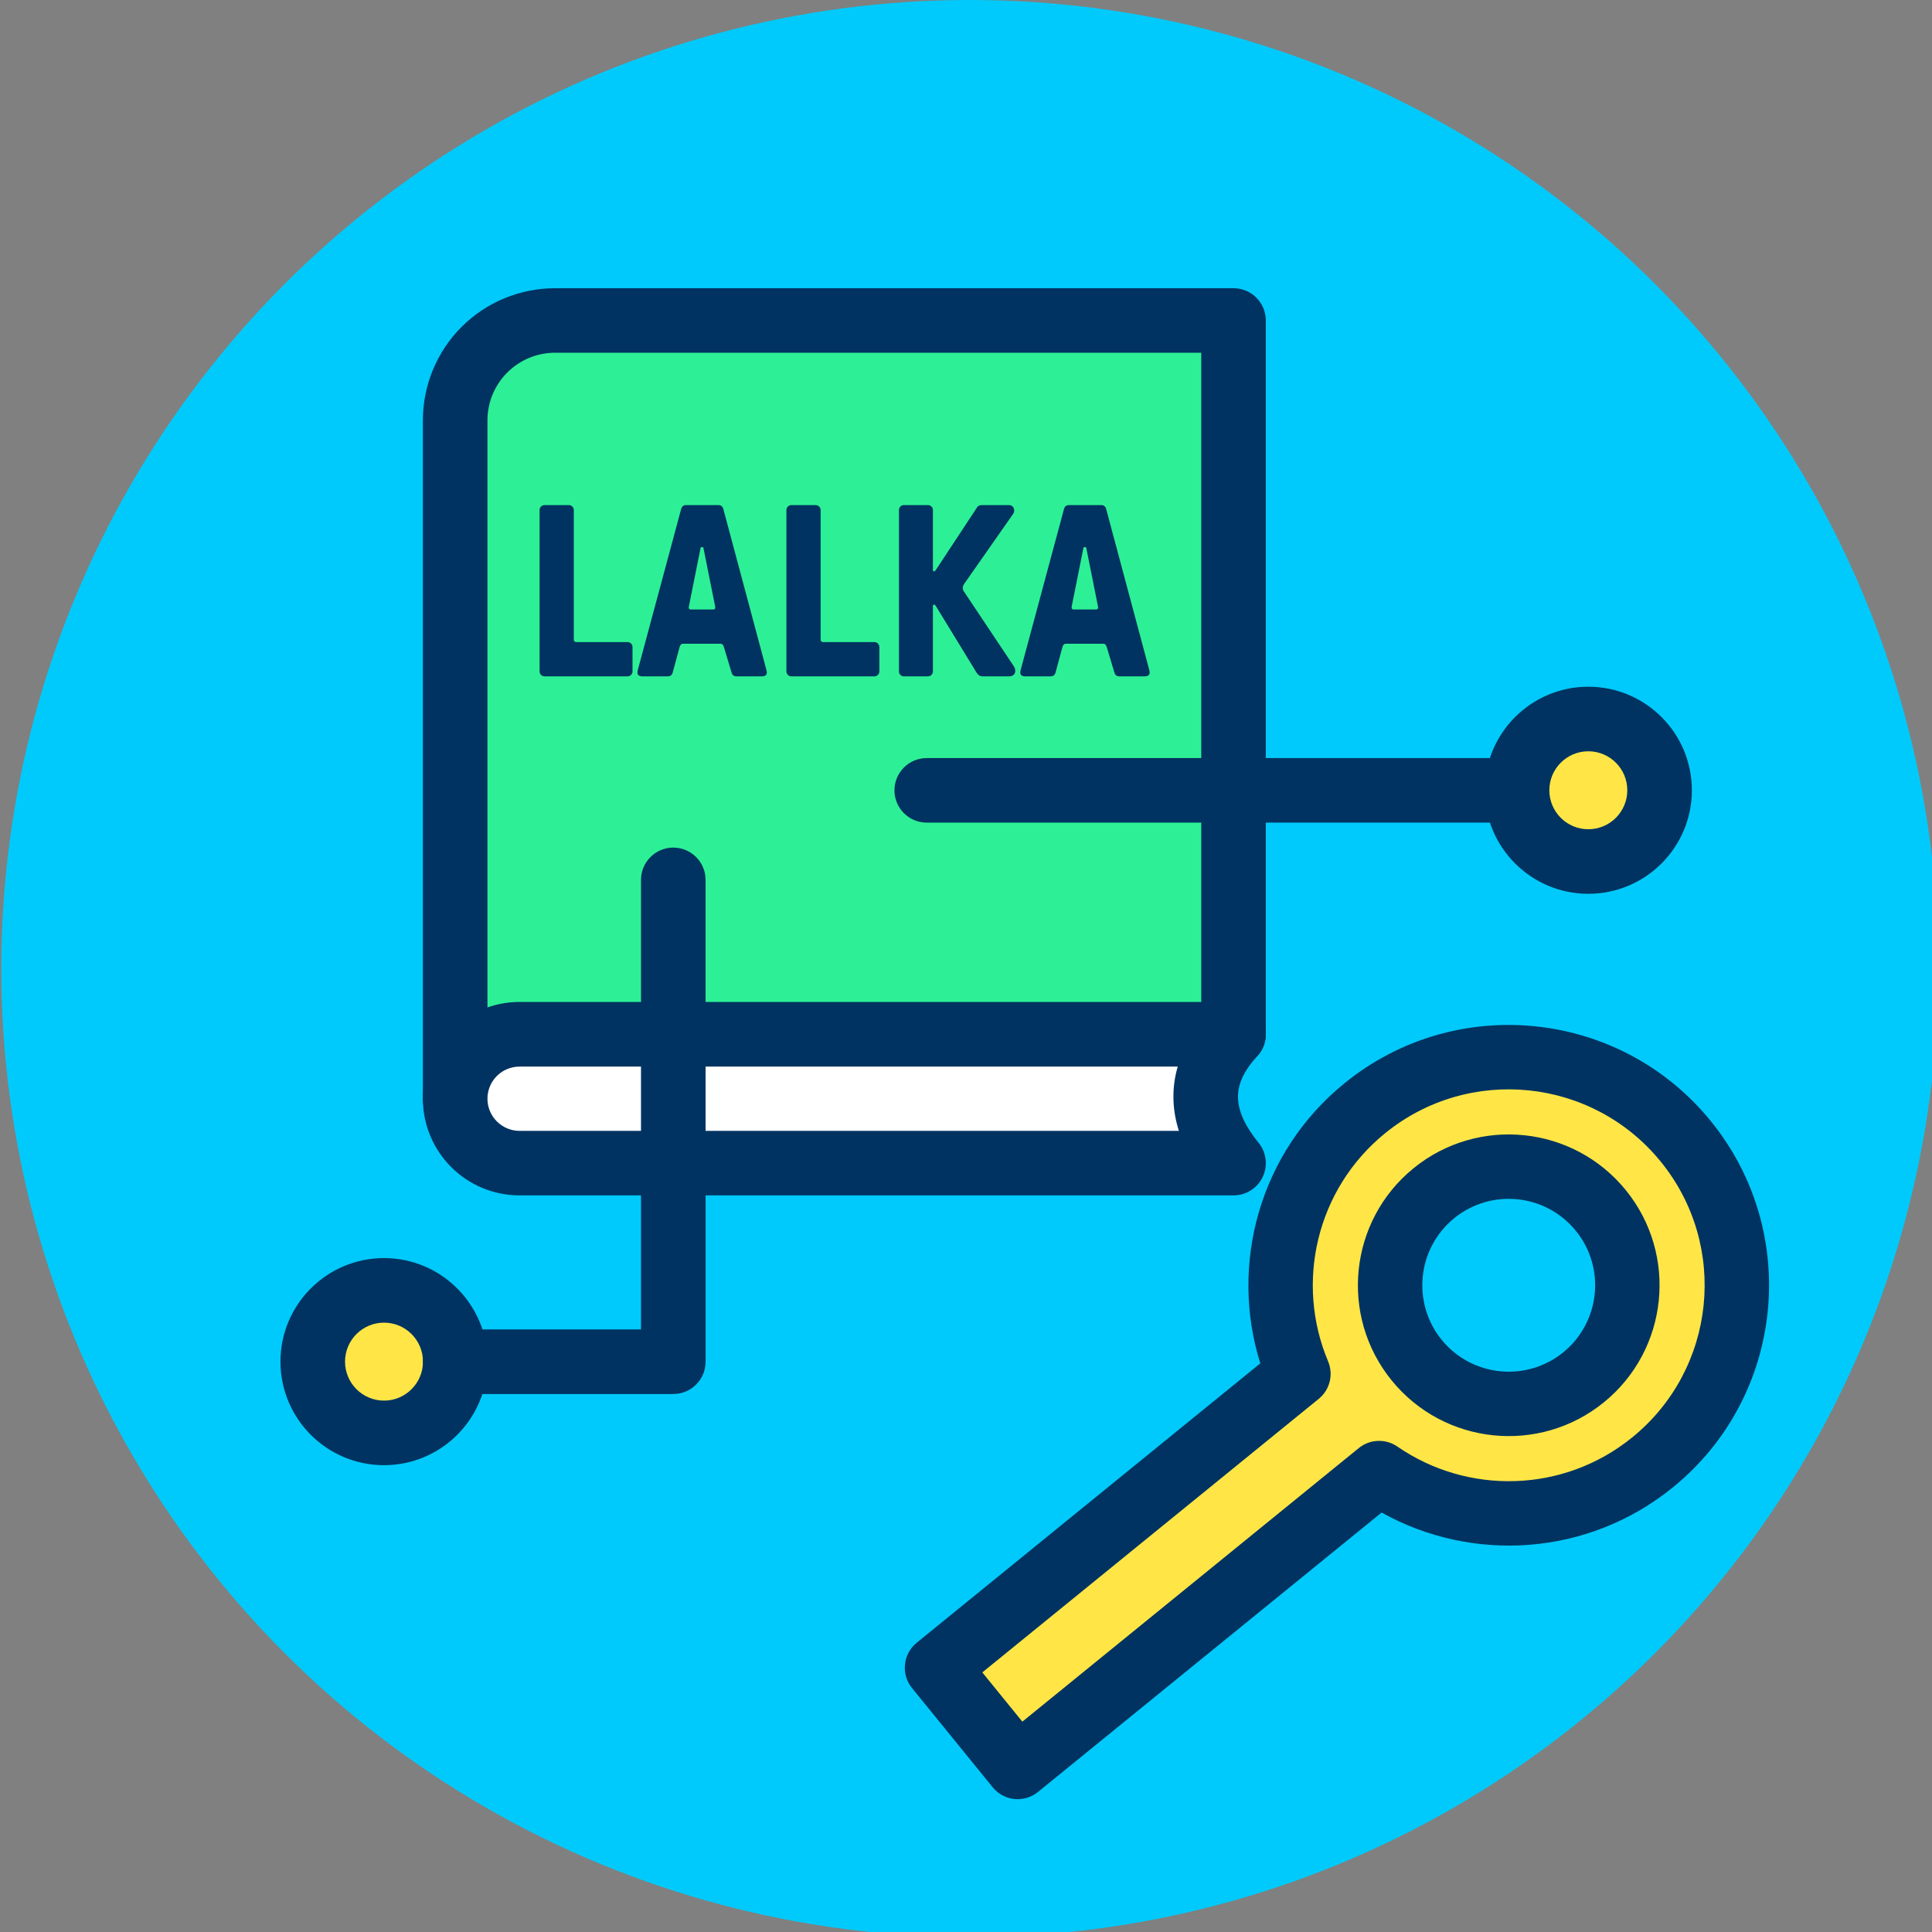 <?xml version="1.0" encoding="UTF-8" standalone="no"?>
<!DOCTYPE svg PUBLIC "-//W3C//DTD SVG 1.1//EN" "http://www.w3.org/Graphics/SVG/1.1/DTD/svg11.dtd">
<svg width="100%" height="100%" viewBox="0 0 120 120" version="1.1" xmlns="http://www.w3.org/2000/svg" xmlns:xlink="http://www.w3.org/1999/xlink" xml:space="preserve" xmlns:serif="http://www.serif.com/" style="fill-rule:evenodd;clip-rule:evenodd;stroke-linejoin:round;stroke-miterlimit:2;">
    <rect x="0" y="0" width="120" height="120" fill="#808080" stroke="none"/>
    <g transform="matrix(1,0,0,1,-433.153,-592.299)">
        <g id="_2-4" serif:id="2-4" transform="matrix(1,0,0,1,433.153,592.299)">
            <rect x="0" y="0" width="120" height="120" style="fill:none;"/>
            <g id="Warstwa-1" serif:id="Warstwa 1">
            </g>
            <g transform="matrix(0.094,0,0,0.094,-30,0)">
                <circle id="_x30_" cx="960" cy="640" r="640" style="fill:rgb(0,202,251);"/>
                <g transform="matrix(1,0,0,1,-22.299,-57.643)">
                    <g transform="matrix(7.393,0,0,7.393,455.838,97.438)">
                        <g transform="matrix(1.06,0,0,1.06,-3.599,-1522.59)">
                            <path d="M92.807,1458.35L35.6,1458.35C33.366,1458.35 31.223,1459.24 29.644,1460.82C28.064,1462.4 27.177,1464.54 27.177,1466.77L27.177,1523.97L86.584,1523.97L92.807,1518.53L92.807,1458.35Z" style="fill:rgb(45,240,150);"/>
                        </g>
                        <g transform="matrix(1.06,0,0,1.06,-3.599,-1522.59)">
                            <path d="M95.529,1458.35C95.529,1456.85 94.311,1455.63 92.807,1455.63L35.6,1455.63C32.644,1455.63 29.809,1456.8 27.719,1458.89C25.629,1460.98 24.454,1463.82 24.454,1466.77L24.454,1523.97C24.454,1525.47 25.673,1526.69 27.177,1526.69L86.584,1526.69C87.242,1526.69 87.878,1526.45 88.374,1526.02L94.598,1520.58C95.19,1520.07 95.529,1519.32 95.529,1518.53L95.529,1458.35ZM90.085,1461.07L90.085,1517.3C90.085,1517.3 85.563,1521.25 85.563,1521.25C85.563,1521.25 29.899,1521.25 29.899,1521.25C29.899,1521.25 29.899,1466.77 29.899,1466.77C29.899,1465.26 30.499,1463.81 31.569,1462.74C32.638,1461.67 34.088,1461.07 35.6,1461.07L90.085,1461.07Z" style="fill:rgb(0,51,97);"/>
                        </g>
                        <g transform="matrix(1.06,0,0,1.06,-3.599,-1522.59)">
                            <path d="M92.807,1518.53L32.61,1518.53C29.609,1518.53 27.177,1520.97 27.177,1523.97C27.177,1523.97 27.177,1523.97 27.177,1523.97C27.177,1526.97 29.609,1529.4 32.61,1529.4C48.34,1529.4 92.807,1529.4 92.807,1529.4C89.877,1525.78 89.487,1522.16 92.807,1518.53Z" style="fill:white;"/>
                        </g>
                        <g transform="matrix(1.06,0,0,1.06,-3.599,-1522.59)">
                            <path d="M94.814,1520.37C95.543,1519.58 95.734,1518.43 95.299,1517.44C94.864,1516.45 93.887,1515.81 92.807,1515.81L32.61,1515.81C28.106,1515.81 24.454,1519.46 24.454,1523.97L24.454,1523.97C24.454,1528.47 28.106,1532.12 32.61,1532.12C48.34,1532.12 92.807,1532.12 92.807,1532.12C93.856,1532.12 94.812,1531.52 95.264,1530.57C95.716,1529.63 95.583,1528.51 94.924,1527.69C93.89,1526.41 93.219,1525.17 93.184,1523.89C93.152,1522.71 93.725,1521.56 94.814,1520.37ZM88.102,1521.26C87.83,1522.19 87.717,1523.12 87.742,1524.04C87.766,1524.92 87.918,1525.8 88.199,1526.68C88.199,1526.68 32.61,1526.68 32.61,1526.68C31.113,1526.68 29.899,1525.46 29.899,1523.97C29.899,1523.97 29.899,1523.97 29.899,1523.97C29.899,1522.47 31.113,1521.26 32.61,1521.26C32.61,1521.26 88.102,1521.26 88.102,1521.26L88.102,1521.26Z" style="fill:rgb(0,51,97);"/>
                        </g>
                        <g transform="matrix(1.822,0,0,1.822,-98.952,-2652.37)">
                            <path d="M76.605,1485.97C76.737,1485.97 76.845,1485.86 76.845,1485.73L76.845,1484.53C76.845,1484.4 76.737,1484.29 76.605,1484.29L74.085,1484.29C74.013,1484.29 73.965,1484.24 73.965,1484.17L73.965,1477.81C73.965,1477.68 73.857,1477.57 73.725,1477.57L72.526,1477.57C72.394,1477.57 72.286,1477.68 72.286,1477.81L72.286,1485.73C72.286,1485.86 72.394,1485.97 72.526,1485.97L76.605,1485.97Z" style="fill:rgb(0,51,97);fill-rule:nonzero;"/>
                            <path d="M78.586,1485.97C78.694,1485.97 78.778,1485.91 78.814,1485.79L79.15,1484.55C79.186,1484.43 79.222,1484.37 79.33,1484.37L81.154,1484.37C81.262,1484.37 81.297,1484.44 81.333,1484.55L81.705,1485.79C81.741,1485.91 81.825,1485.97 81.933,1485.97L83.193,1485.97C83.349,1485.97 83.433,1485.9 83.433,1485.79C83.433,1485.73 83.421,1485.68 83.385,1485.55L81.297,1477.75C81.262,1477.63 81.178,1477.57 81.07,1477.57L79.462,1477.57C79.354,1477.57 79.27,1477.63 79.234,1477.75L77.134,1485.55C77.098,1485.68 77.086,1485.73 77.086,1485.79C77.086,1485.9 77.17,1485.97 77.326,1485.97L78.586,1485.97ZM79.702,1482.69C79.63,1482.69 79.594,1482.65 79.606,1482.56L80.17,1479.74C80.182,1479.67 80.194,1479.63 80.23,1479.63L80.278,1479.63C80.314,1479.63 80.326,1479.67 80.338,1479.74L80.902,1482.56C80.914,1482.65 80.878,1482.69 80.806,1482.69L79.702,1482.69Z" style="fill:rgb(0,51,97);fill-rule:nonzero;"/>
                            <path d="M88.713,1485.97C88.845,1485.97 88.953,1485.86 88.953,1485.73L88.953,1484.53C88.953,1484.4 88.845,1484.29 88.713,1484.29L86.193,1484.29C86.121,1484.29 86.073,1484.24 86.073,1484.17L86.073,1477.81C86.073,1477.68 85.965,1477.57 85.833,1477.57L84.634,1477.57C84.502,1477.57 84.394,1477.68 84.394,1477.81L84.394,1485.73C84.394,1485.86 84.502,1485.97 84.634,1485.97L88.713,1485.97Z" style="fill:rgb(0,51,97);fill-rule:nonzero;"/>
                            <path d="M91.341,1485.97C91.473,1485.97 91.581,1485.86 91.581,1485.73L91.581,1482.53C91.581,1482.48 91.605,1482.45 91.641,1482.45C91.677,1482.45 91.713,1482.5 91.749,1482.56L93.717,1485.78C93.789,1485.88 93.849,1485.97 94.029,1485.97L95.325,1485.97C95.613,1485.97 95.697,1485.7 95.553,1485.48L93.117,1481.83C93.069,1481.76 93.045,1481.7 93.045,1481.63C93.045,1481.57 93.069,1481.51 93.117,1481.43L95.517,1478C95.625,1477.86 95.565,1477.57 95.313,1477.57L94.005,1477.57C93.825,1477.57 93.777,1477.63 93.741,1477.69L91.725,1480.75C91.689,1480.8 91.665,1480.82 91.641,1480.82C91.605,1480.82 91.581,1480.8 91.581,1480.75L91.581,1477.81C91.581,1477.68 91.473,1477.57 91.341,1477.57L90.154,1477.57C90.022,1477.57 89.914,1477.68 89.914,1477.81L89.914,1485.73C89.914,1485.86 90.022,1485.97 90.154,1485.97L91.341,1485.97Z" style="fill:rgb(0,51,97);fill-rule:nonzero;"/>
                            <path d="M97.366,1485.97C97.474,1485.97 97.558,1485.91 97.594,1485.79L97.93,1484.55C97.966,1484.43 98.002,1484.37 98.11,1484.37L99.934,1484.37C100.042,1484.37 100.077,1484.44 100.113,1484.55L100.485,1485.79C100.521,1485.91 100.605,1485.97 100.713,1485.97L101.973,1485.97C102.129,1485.97 102.213,1485.9 102.213,1485.79C102.213,1485.73 102.201,1485.68 102.165,1485.55L100.077,1477.75C100.042,1477.63 99.958,1477.57 99.85,1477.57L98.242,1477.57C98.134,1477.57 98.05,1477.63 98.014,1477.75L95.914,1485.55C95.878,1485.68 95.866,1485.73 95.866,1485.79C95.866,1485.9 95.95,1485.97 96.106,1485.97L97.366,1485.97ZM98.482,1482.69C98.41,1482.69 98.374,1482.65 98.386,1482.56L98.95,1479.74C98.962,1479.67 98.974,1479.63 99.01,1479.63L99.058,1479.63C99.094,1479.63 99.106,1479.67 99.118,1479.74L99.682,1482.56C99.694,1482.65 99.658,1482.69 99.586,1482.69L98.482,1482.69Z" style="fill:rgb(0,51,97);fill-rule:nonzero;"/>
                        </g>
                    </g>
                    <g transform="matrix(10.667,0,0,10.667,-1184.78,-6104.45)">
                        <path d="M200.486,628.636L237.055,628.636C238.159,628.636 239.055,627.74 239.055,626.636C239.055,625.532 238.159,624.636 237.055,624.636L200.486,624.636C199.382,624.636 198.486,625.532 198.486,626.636C198.486,627.74 199.382,628.636 200.486,628.636Z" style="fill:rgb(0,51,97);"/>
                    </g>
                    <g transform="matrix(7.117,0,0,7.117,-343.257,-3867.75)">
                        <circle cx="243.671" cy="624.922" r="6.616" style="fill:rgb(255,230,70);"/>
                    </g>
                    <g transform="matrix(7.117,0,0,7.117,-343.257,-3867.75)">
                        <path d="M243.671,615.308C238.365,615.308 234.057,619.616 234.057,624.922C234.057,630.228 238.365,634.536 243.671,634.536C248.977,634.536 253.285,630.228 253.285,624.922C253.285,619.616 248.977,615.308 243.671,615.308ZM243.671,621.303C245.669,621.303 247.29,622.924 247.29,624.922C247.29,626.919 245.669,628.541 243.671,628.541C241.674,628.541 240.052,626.919 240.052,624.922C240.052,622.924 241.674,621.303 243.671,621.303Z" style="fill:rgb(0,51,97);"/>
                    </g>
                    <g transform="matrix(7.117,0,0,7.117,-1139.02,-3490.21)">
                        <circle cx="243.671" cy="624.922" r="6.616" style="fill:rgb(255,230,70);"/>
                    </g>
                    <g transform="matrix(7.117,0,0,7.117,-1139.02,-3490.21)">
                        <path d="M243.671,615.308C238.365,615.308 234.057,619.616 234.057,624.922C234.057,630.228 238.365,634.536 243.671,634.536C248.977,634.536 253.285,630.228 253.285,624.922C253.285,619.616 248.977,615.308 243.671,615.308ZM243.671,621.303C245.669,621.303 247.29,622.924 247.29,624.922C247.29,626.919 245.669,628.541 243.671,628.541C241.674,628.541 240.052,626.919 240.052,624.922C240.052,622.924 241.674,621.303 243.671,621.303Z" style="fill:rgb(0,51,97);"/>
                    </g>
                    <g transform="matrix(10.667,0,0,10.667,-1040.8,-6136.45)">
                        <path d="M169.288,635.182L169.288,663.03C169.288,663.03 157.783,663.03 157.783,663.03C156.679,663.03 155.783,663.926 155.783,665.03C155.783,666.134 156.679,667.03 157.783,667.03L171.288,667.03C172.393,667.03 173.288,666.134 173.288,665.03L173.288,635.182C173.288,634.078 172.392,633.182 171.288,633.182C170.184,633.182 169.288,634.078 169.288,635.182Z" style="fill:rgb(0,51,97);"/>
                    </g>
                </g>
            </g>
            <g transform="matrix(0.631,0.776,-0.776,0.631,-4.235,-113.278)">
                <path d="M207.613,59.435C201.723,57.717 197.415,52.273 197.415,45.831C197.415,38.011 203.764,31.662 211.584,31.662C219.404,31.662 225.753,38.011 225.753,45.831C225.753,52.273 221.444,57.717 215.554,59.435L215.554,88.363L207.613,88.363L207.613,59.435ZM211.584,38.463C215.65,38.463 218.952,41.764 218.952,45.831C218.952,49.897 215.65,53.199 211.584,53.199C207.517,53.199 204.216,49.897 204.216,45.831C204.216,41.764 207.517,38.463 211.584,38.463Z" style="fill:rgb(255,230,70);"/>
            </g>
            <g transform="matrix(0.631,0.776,-0.776,0.631,-4.235,-113.278)">
                <path d="M205.613,60.86L205.613,88.363C205.613,89.468 206.509,90.363 207.613,90.363L215.554,90.363C216.659,90.363 217.554,89.468 217.554,88.363L217.554,60.86C223.526,58.483 227.753,52.647 227.753,45.831C227.753,36.907 220.508,29.662 211.584,29.662C202.66,29.662 195.415,36.907 195.415,45.831C195.415,52.647 199.641,58.483 205.613,60.86ZM209.613,59.435C209.613,58.546 209.027,57.764 208.173,57.515C203.115,56.039 199.415,51.364 199.415,45.831C199.415,39.114 204.867,33.662 211.584,33.662C218.3,33.662 223.753,39.114 223.753,45.831C223.753,51.364 220.053,56.039 214.994,57.515C214.141,57.764 213.554,58.546 213.554,59.435L213.554,86.363C213.554,86.363 209.613,86.363 209.613,86.363C209.613,86.363 209.613,59.435 209.613,59.435ZM211.584,36.463C206.413,36.463 202.216,40.66 202.216,45.831C202.216,51.001 206.413,55.199 211.584,55.199C216.754,55.199 220.952,51.001 220.952,45.831C220.952,40.66 216.754,36.463 211.584,36.463ZM211.584,40.463C214.546,40.463 216.952,42.868 216.952,45.831C216.952,48.793 214.546,51.199 211.584,51.199C208.621,51.199 206.216,48.793 206.216,45.831C206.216,42.868 208.621,40.463 211.584,40.463Z" style="fill:rgb(0,51,97);"/>
            </g>
        </g>
        <g id="c">
        </g>
    </g>
</svg>

